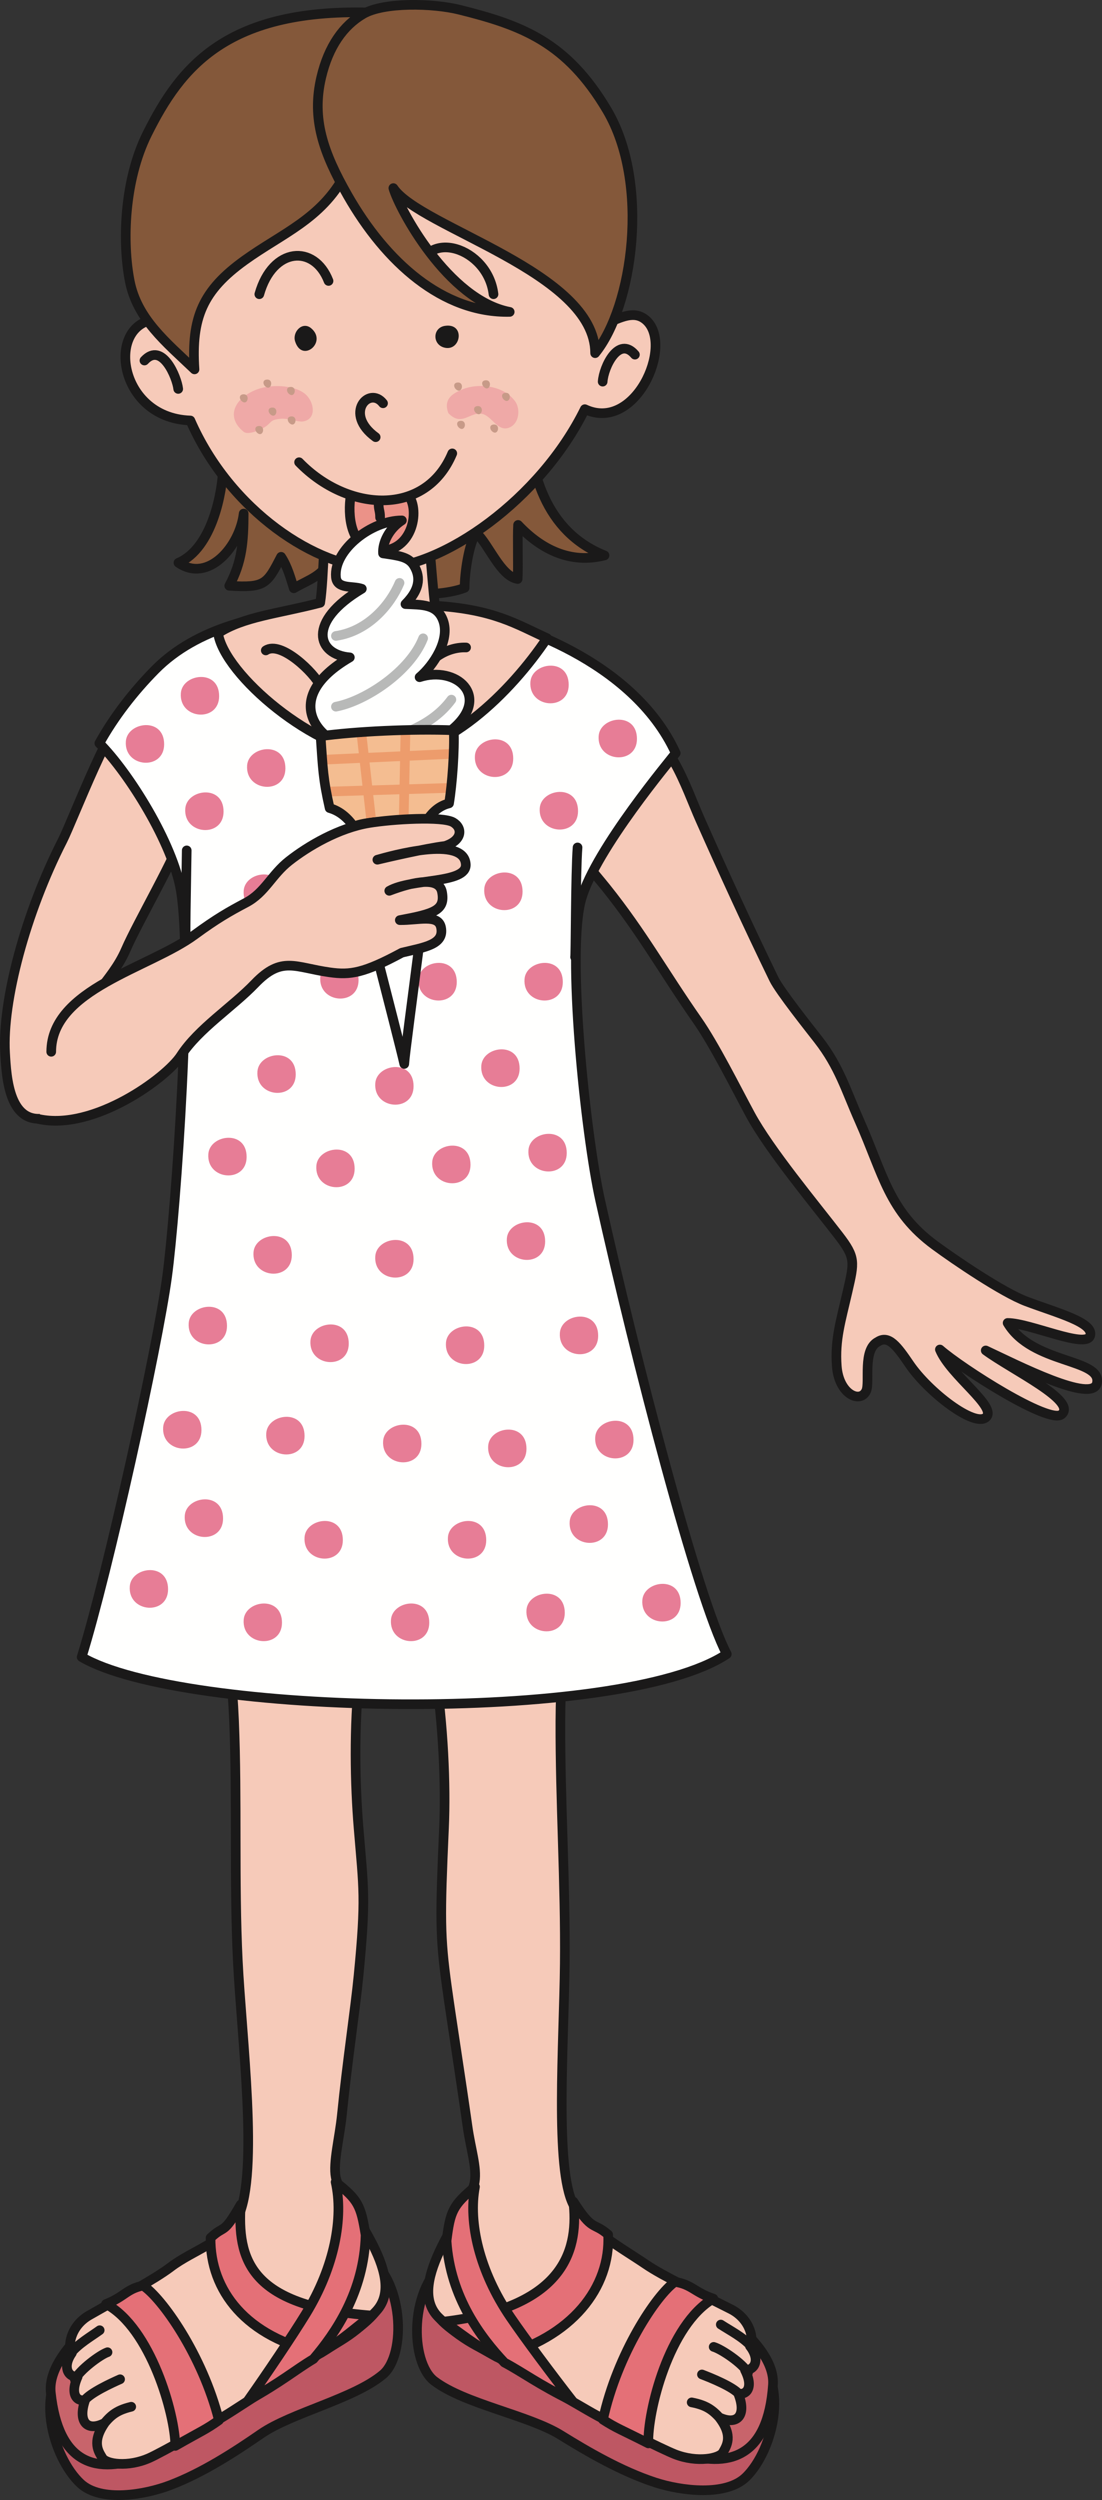 <?xml version="1.0" encoding="UTF-8"?>
<!DOCTYPE svg PUBLIC "-//W3C//DTD SVG 1.1//EN" "http://www.w3.org/Graphics/SVG/1.1/DTD/svg11.dtd">
<svg version="1.1" xmlns="http://www.w3.org/2000/svg" xmlns:xlink="http://www.w3.org/1999/xlink" x="0" y="0" width="486.316" height="1102.57" viewBox="0, 0, 486.316, 1102.57">
  <rect x="0" y="0" width="486.316" height="1102.57" fill="#333333" stroke="none"/>
  <g id="Layer_1">
    <path d="M211.801,162.409 C187.299,156.031 156.409,156.177 133.812,168.883 C118.197,177.658 98.925,186.449 98.427,206.456 C98.184,216.369 93.887,241.708 78.744,248.204 C91.938,257.309 105.826,240.937 107.533,226.495 C107.507,238.631 106.868,247.792 101.169,258.344 C117.013,259.35 117.836,257.542 124.051,245.573 C126.865,249.803 128.266,255.074 129.643,259.452 C136.787,255.359 142.607,254.028 145.887,246.258 C156.257,263.779 191.763,264.413 205.037,259.258 C205.012,252.839 206.845,239.931 210.111,234.955 C215.701,239.987 220.835,254.109 228.438,255.359 C228.743,250.408 228.316,236.432 228.63,231.511 C238.837,242.359 251.786,248.788 266.787,244.958 C240.787,234.558 232.988,207.909 232.988,180.609 C223.588,164.084 230.936,167.39 211.801,162.409" fill="#84583A" id="path2"/>
    <path d="M211.801,162.409 C187.299,156.031 156.409,156.177 133.812,168.883 C118.197,177.658 98.925,186.449 98.427,206.456 C98.184,216.369 93.887,241.708 78.744,248.204 C91.938,257.309 105.826,240.937 107.533,226.495 C107.507,238.631 106.868,247.792 101.169,258.344 C117.013,259.35 117.836,257.542 124.051,245.573 C126.865,249.803 128.266,255.074 129.643,259.452 C136.787,255.359 142.607,254.028 145.887,246.258 C156.257,263.779 191.763,264.413 205.037,259.258 C205.012,252.839 206.845,239.931 210.111,234.955 C215.701,239.987 220.835,254.109 228.438,255.359 C228.743,250.408 228.316,236.432 228.63,231.511 C238.837,242.359 251.786,248.788 266.787,244.958 C240.787,234.558 232.988,207.909 232.988,180.609 C223.588,164.084 230.936,167.39 211.801,162.409 z" fill-opacity="0" stroke="#1A1919" stroke-width="4.252" stroke-linecap="round" stroke-linejoin="round" id="path4"/>
    <path d="M33.351,481.193 C31.843,484.387 24.901,491.995 21.087,492.909 C4.04,496.997 2.868,475.429 2.238,464.309 C0.938,441.345 11.337,402.528 27.587,370.708 C32.056,361.964 50.088,314.016 59,309.609 C90.668,293.948 87.398,347.095 81.537,365.508 C77.485,378.249 60.819,406.621 55.537,418.809 C49.022,433.839 36.713,440.102 36.007,456.275 C35.692,463.435 36.657,474.201 33.351,481.193" fill="#F6CAB9" id="path6"/>
    <path d="M33.351,481.193 C31.843,484.387 24.901,491.995 21.087,492.909 C4.04,496.997 2.868,475.429 2.238,464.309 C0.938,441.345 11.337,402.528 27.587,370.708 C32.056,361.964 50.088,314.016 59,309.609 C90.668,293.948 87.398,347.095 81.537,365.508 C77.485,378.249 60.819,406.621 55.537,418.809 C49.022,433.839 36.713,440.102 36.007,456.275 C35.692,463.435 36.657,474.201 33.351,481.193" fill-opacity="0" stroke="#1A1919" stroke-width="4.252" stroke-linecap="round" stroke-linejoin="round" id="path8"/>
    <path d="M74.398,1019.198 C59.819,1028.359 46.854,1029.138 32.797,1038.999 C13.917,1052.239 23.301,1083.979 35.58,1095.328 C44.61,1103.648 63.972,1100.268 75.058,1096.048 C89.713,1090.479 103.983,1081.109 115.185,1073.388 C128.774,1064.028 156.278,1057.918 168.988,1047.208 C179.377,1038.458 178.449,1005.008 160.994,994.008 C149.584,986.818 129.475,1000.728 117.075,1003.108 C101.383,1006.128 88.155,1010.548 74.398,1019.198" fill="#BE5763" id="path10"/>
    <path d="M74.398,1019.198 C59.819,1028.359 46.854,1029.138 32.797,1038.999 C13.917,1052.239 23.301,1083.979 35.58,1095.328 C44.61,1103.648 63.972,1100.268 75.058,1096.048 C89.713,1090.479 103.983,1081.109 115.185,1073.388 C128.774,1064.028 156.278,1057.918 168.988,1047.208 C179.377,1038.458 178.449,1005.008 160.994,994.008 C149.584,986.818 129.475,1000.728 117.075,1003.108 C101.383,1006.128 88.155,1010.548 74.398,1019.198 z" fill-opacity="0" stroke="#1A1919" stroke-width="4.252" stroke-linecap="round" stroke-linejoin="round" id="path12"/>
    <path d="M64.505,1083.099 C42.517,1091.888 25.78,1086.778 22.412,1055.188 C20.468,1036.918 51.023,1014.618 67.136,1008.158 C80.4,1002.848 91.633,1000.279 105.821,998.258 C117.359,996.598 119.958,970.408 131.059,966.978 C136.422,965.328 175.559,991.908 167.261,1016.768 C163.722,1027.388 125.26,1046.378 116.662,1052.589 C107.223,1059.408 81.659,1076.229 64.505,1083.099" fill="#C8646B" id="path14"/>
    <path d="M64.505,1083.099 C42.517,1091.888 25.78,1086.778 22.412,1055.188 C20.468,1036.918 51.023,1014.618 67.136,1008.158 C80.4,1002.848 91.633,1000.279 105.821,998.258 C117.359,996.598 119.958,970.408 131.059,966.978 C136.422,965.328 175.559,991.908 167.261,1016.768 C163.722,1027.388 125.26,1046.378 116.662,1052.589 C107.223,1059.408 81.659,1076.229 64.505,1083.099 z" fill-opacity="0" stroke="#1A1919" stroke-width="4.252" stroke-linecap="round" stroke-linejoin="round" id="path16"/>
    <path d="M150.874,932.748 C149.859,942.808 146.913,953.778 148.162,960.198 C150.397,971.668 180.907,1003.348 165.987,1019.318 C153.688,1032.489 145.847,1033.989 138.326,1039.518 C125.849,1048.688 120.009,1051.999 103.038,1063.028 C92.953,1069.589 71.097,1081.698 66.12,1083.948 C56.477,1088.318 46.722,1086.678 45.178,1084.018 C43.624,1081.369 40.293,1077.109 46.249,1068.568 C38.485,1072.648 34.168,1068.158 37.647,1058.308 C34.793,1059.518 30.431,1056.768 34.276,1048.219 C29.842,1048.508 27.541,1043.658 31.726,1037.729 C29.776,1035.278 30.817,1025.999 39.409,1021.089 C53.785,1012.868 67.923,1005.448 75.413,999.768 C85.275,992.298 100.266,988.108 105.156,977.538 C114.286,957.778 106.588,898.589 104.938,864.708 C103.242,829.933 104.729,793.732 103.282,758.921 C101.88,725.131 95.68,693.139 94.583,659.095 C93.852,636.447 81.598,599.432 90.059,570.385 C97.584,544.523 116.155,556.7 121.726,575.946 C126.336,591.856 135.716,558.964 137.163,575.793 C138.575,591.988 162.919,600.154 163.438,616.409 C164.422,647.141 162.076,707.622 158.695,738.182 C156.1,761.546 156.659,787.064 158.238,806.208 C160.472,833.3 161.584,836.89 158.238,871.208 C156.77,886.281 153.241,909.068 150.874,932.748" fill="#F6CAB9" id="path18"/>
    <path d="M150.874,932.748 C149.859,942.808 146.913,953.778 148.162,960.198 C150.397,971.668 180.907,1003.348 165.987,1019.318 C153.688,1032.489 145.847,1033.989 138.326,1039.518 C125.849,1048.688 120.009,1051.999 103.038,1063.028 C92.953,1069.589 71.097,1081.698 66.12,1083.948 C56.477,1088.318 46.722,1086.678 45.178,1084.018 C43.624,1081.369 40.293,1077.109 46.249,1068.568 C38.485,1072.648 34.168,1068.158 37.647,1058.308 C34.793,1059.518 30.431,1056.768 34.276,1048.219 C29.842,1048.508 27.541,1043.658 31.726,1037.729 C29.776,1035.278 30.817,1025.999 39.409,1021.089 C53.785,1012.868 67.923,1005.448 75.413,999.768 C85.275,992.298 100.266,988.108 105.156,977.538 C114.286,957.778 106.588,898.589 104.938,864.708 C103.242,829.933 104.729,793.732 103.282,758.921 C101.88,725.131 95.68,693.139 94.583,659.095 C93.852,636.447 81.598,599.432 90.059,570.385 C97.584,544.523 116.155,556.7 121.726,575.946 C126.336,591.856 135.716,558.964 137.163,575.793 C138.575,591.988 162.919,600.154 163.438,616.409 C164.422,647.141 162.076,707.622 158.695,738.182 C156.1,761.546 156.659,787.064 158.238,806.208 C160.472,833.3 161.584,836.89 158.238,871.208 C156.77,886.281 153.241,909.068 150.874,932.748 z M44.284,1071.018 C48.276,1065.808 50.672,1063.198 57.914,1061.448 M37.236,1058.729 C39.735,1055.339 49.332,1050.948 52.998,1049.328 M33.036,1049.479 C35.164,1045.219 44.061,1038.578 47.453,1037.398 M31.325,1037.719 C34.646,1033.648 39.957,1030.599 43.994,1027.698" fill-opacity="0" stroke="#1A1919" stroke-width="4.252" stroke-linecap="round" stroke-linejoin="round" id="path20"/>
    <path d="M96.619,1067.389 C90.871,1071.528 88.815,1072.168 77.364,1078.719 C77.272,1064.849 66.547,1026.749 46.787,1016.138 C54.928,1012.948 55.822,1009.508 63.114,1008.018 C71.335,1013.359 89.302,1038.528 96.619,1067.389" fill="#E47077" id="path22"/>
    <path d="M96.619,1067.389 C90.871,1071.528 88.815,1072.168 77.364,1078.719 C77.272,1064.849 66.547,1026.749 46.787,1016.138 C54.928,1012.948 55.822,1009.508 63.114,1008.018 C71.335,1013.359 89.302,1038.528 96.619,1067.389 z" fill-opacity="0" stroke="#1A1919" stroke-width="4.252" stroke-linecap="round" stroke-linejoin="round" id="path24"/>
    <path d="M141.54,1037.769 C152.184,1031.198 156.77,1026.448 163.986,1021.229 C109.172,1017.078 104.867,995.609 106.222,972.308 C98.254,986.198 99.326,980.888 92.922,986.969 C92.668,1010.039 108.461,1030.948 141.54,1037.769" fill="#E47077" id="path26"/>
    <path d="M141.54,1037.769 C152.184,1031.198 156.77,1026.448 163.986,1021.229 C109.172,1017.078 104.867,995.609 106.222,972.308 C98.254,986.198 99.326,980.888 92.922,986.969 C92.668,1010.039 108.461,1030.948 141.54,1037.769 z" fill-opacity="0" stroke="#1A1919" stroke-width="4.252" stroke-linecap="round" stroke-linejoin="round" id="path28"/>
    <path d="M161.335,985.708 C159.253,972.628 158.014,970.119 148.107,962.359 C151.616,977.939 147.736,999.619 134.98,1020.458 C129.099,1030.068 117.816,1046.818 109.451,1058.678 C124.173,1050.509 130.145,1045.298 138.331,1040.379 C147.924,1029.089 160.69,1010.828 161.335,985.708" fill="#E47077" id="path30"/>
    <path d="M161.335,985.708 C159.253,972.628 158.014,970.119 148.107,962.359 C151.616,977.939 147.736,999.619 134.98,1020.458 C129.099,1030.068 117.816,1046.818 109.451,1058.678 C124.173,1050.509 130.145,1045.298 138.331,1040.379 C147.924,1029.089 160.69,1010.828 161.335,985.708 z" fill-opacity="0" stroke="#1A1919" stroke-width="4.252" stroke-linecap="round" stroke-linejoin="round" id="path32"/>
    <path d="M286.826,1018.018 C302.009,1026.548 315.228,1026.768 329.918,1036.008 C349.645,1048.408 341.325,1080.538 329.279,1092.388 C320.422,1101.108 300.587,1098.568 289.141,1094.839 C274.019,1089.898 259.129,1081.158 247.43,1073.928 C233.242,1065.158 205.028,1060.258 191.666,1050.108 C180.764,1041.808 180.409,1008.348 197.73,996.608 C209.065,988.928 230.068,1001.958 242.773,1003.798 C258.861,1006.138 272.485,1009.978 286.826,1018.018" fill="#BE5763" id="path34"/>
    <path d="M286.826,1018.018 C302.009,1026.548 315.228,1026.768 329.918,1036.008 C349.645,1048.408 341.325,1080.538 329.279,1092.388 C320.422,1101.108 300.587,1098.568 289.141,1094.839 C274.019,1089.898 259.129,1081.158 247.43,1073.928 C233.242,1065.158 205.028,1060.258 191.666,1050.108 C180.764,1041.808 180.409,1008.348 197.73,996.608 C209.065,988.928 230.068,1001.958 242.773,1003.798 C258.861,1006.138 272.485,1009.978 286.826,1018.018 z" fill-opacity="0" stroke="#1A1919" stroke-width="4.252" stroke-linecap="round" stroke-linejoin="round" id="path36"/>
    <path d="M299.379,1081.428 C322.088,1089.259 338.917,1083.438 341.111,1051.739 C342.385,1033.399 310.429,1012.429 293.773,1006.689 C280.076,1001.948 268.544,999.859 254.032,998.458 C242.225,997.308 238.563,971.248 227.137,968.308 C221.613,966.888 182.836,995.128 192.241,1019.609 C196.262,1030.068 236.131,1047.379 245.124,1053.208 C254.996,1059.619 281.657,1075.328 299.379,1081.428" fill="#C8646B" id="path38"/>
    <path d="M299.379,1081.428 C322.088,1089.259 338.917,1083.438 341.111,1051.739 C342.385,1033.399 310.429,1012.429 293.773,1006.689 C280.076,1001.948 268.544,999.859 254.032,998.458 C242.225,997.308 238.563,971.248 227.137,968.308 C221.613,966.888 182.836,995.128 192.241,1019.609 C196.262,1030.068 236.131,1047.379 245.124,1053.208 C254.996,1059.619 281.657,1075.328 299.379,1081.428 z" fill-opacity="0" stroke="#1A1919" stroke-width="4.252" stroke-linecap="round" stroke-linejoin="round" id="path40"/>
    <path d="M206.337,937.948 C207.759,947.958 210.492,955.799 209.476,962.268 C207.648,973.828 177.839,1006.809 193.642,1022.109 C206.667,1034.739 214.706,1035.889 222.567,1041.089 C235.613,1049.708 241.692,1052.759 259.389,1063.058 C269.901,1069.168 292.61,1080.328 297.769,1082.369 C307.747,1086.308 317.61,1084.239 319.072,1081.529 C320.544,1078.798 323.774,1074.409 317.386,1066.129 C325.44,1069.869 329.659,1065.198 325.735,1055.509 C328.68,1056.589 333.016,1053.649 328.771,1045.288 C333.301,1045.369 335.444,1040.428 330.954,1034.698 C332.849,1032.159 331.427,1022.939 322.494,1018.398 C307.544,1010.809 292.873,1004.008 285.028,998.659 C274.7,991.628 258.342,982.619 252.991,972.258 C244.815,956.429 248.857,901.56 249.238,866.008 C249.608,831.188 247.176,794.093 247.297,759.247 C247.409,725.425 252.472,693.201 252.259,659.136 C252.121,636.482 263.152,598.971 253.411,570.32 C244.748,544.807 226.325,557.771 221.405,577.247 C217.336,593.333 206.51,560.89 205.688,577.753 C204.89,593.998 194.84,601.011 194.942,617.278 C195.135,648.031 187.401,706.927 192.037,737.308 C195.582,760.541 196.801,787.013 195.938,806.208 C194.175,845.539 194.135,854.065 197.238,876.409 C199.32,891.404 202.996,914.398 206.337,937.948" fill="#F6CAB9" id="path42"/>
    <path d="M206.337,937.948 C207.759,947.958 210.492,955.799 209.476,962.268 C207.648,973.828 177.839,1006.809 193.642,1022.109 C206.667,1034.739 214.706,1035.889 222.567,1041.089 C235.613,1049.708 241.692,1052.759 259.389,1063.058 C269.901,1069.168 292.61,1080.328 297.769,1082.369 C307.747,1086.308 317.61,1084.239 319.072,1081.529 C320.544,1078.798 323.774,1074.409 317.386,1066.129 C325.44,1069.869 329.659,1065.198 325.735,1055.509 C328.68,1056.589 333.016,1053.649 328.771,1045.288 C333.301,1045.369 335.444,1040.428 330.954,1034.698 C332.849,1032.159 331.427,1022.939 322.494,1018.398 C307.544,1010.809 292.873,1004.008 285.028,998.659 C274.7,991.628 258.342,982.619 252.991,972.258 C244.815,956.429 248.857,901.56 249.238,866.008 C249.608,831.188 247.176,794.093 247.297,759.247 C247.409,725.425 252.472,693.201 252.259,659.136 C252.121,636.482 263.152,598.971 253.411,570.32 C244.748,544.807 226.325,557.771 221.405,577.247 C217.336,593.333 206.51,560.89 205.688,577.753 C204.89,593.998 194.84,601.011 194.942,617.278 C195.135,648.031 187.401,706.927 192.037,737.308 C195.582,760.541 196.801,787.013 195.938,806.208 C194.175,845.539 194.135,854.065 197.238,876.409 C199.32,891.404 202.996,914.398 206.337,937.948 z M319.483,1068.499 C315.212,1063.469 312.673,1060.958 305.239,1059.519 M326.171,1055.909 C323.494,1052.639 313.562,1048.649 309.769,1047.208 M330.081,1046.489 C327.755,1042.328 318.437,1036.068 314.944,1035.048 M331.371,1034.668 C327.826,1030.739 322.312,1027.928 318.086,1025.198" fill-opacity="0" stroke="#1A1919" stroke-width="4.252" stroke-linecap="round" stroke-linejoin="round" id="path44"/>
    <path d="M266.086,1067.129 C272.099,1071.009 274.211,1071.568 286.125,1077.619 C285.678,1063.759 295.103,1025.229 314.796,1013.769 C306.387,1010.939 305.34,1007.539 297.866,1006.369 C289.71,1012.059 272.414,1037.989 266.086,1067.129" fill="#E47077" id="path46"/>
    <path d="M266.086,1067.129 C272.099,1071.009 274.211,1071.568 286.125,1077.619 C285.678,1063.759 295.103,1025.229 314.796,1013.769 C306.387,1010.939 305.34,1007.539 297.866,1006.369 C289.71,1012.059 272.414,1037.989 266.086,1067.129 z" fill-opacity="0" stroke="#1A1919" stroke-width="4.252" stroke-linecap="round" stroke-linejoin="round" id="path48"/>
    <path d="M219.236,1039.489 C208.145,1033.379 203.295,1028.839 195.754,1023.928 C251.35,1017.409 255.138,990.088 253.026,970.958 C261.668,984.488 261.628,979.718 268.377,985.528 C269.53,1008.558 252.619,1031.239 219.236,1039.489" fill="#E47077" id="path50"/>
    <path d="M219.236,1039.489 C208.145,1033.379 203.295,1028.839 195.754,1023.928 C251.35,1017.409 255.138,990.088 253.026,970.958 C261.668,984.488 261.628,979.718 268.377,985.528 C269.53,1008.558 252.619,1031.239 219.236,1039.489 z" fill-opacity="0" stroke="#1A1919" stroke-width="4.252" stroke-linecap="round" stroke-linejoin="round" id="path52"/>
    <path d="M197.065,988.328 C198.669,975.178 199.837,972.608 209.613,964.428 C206.653,980.148 211.446,1001.638 225.233,1021.909 C231.586,1031.249 243.723,1047.499 252.691,1058.989 C237.401,1051.448 231.118,1046.518 222.598,1041.958 C212.401,1031.078 198.695,1013.398 197.065,988.328" fill="#E47077" id="path54"/>
    <path d="M197.065,988.328 C198.669,975.178 199.837,972.608 209.613,964.428 C206.653,980.148 211.446,1001.638 225.233,1021.909 C231.586,1031.249 243.723,1047.499 252.691,1058.989 C237.401,1051.448 231.118,1046.518 222.598,1041.958 C212.401,1031.078 198.695,1013.398 197.065,988.328 z" fill-opacity="0" stroke="#1A1919" stroke-width="4.252" stroke-linecap="round" stroke-linejoin="round" id="path56"/>
    <path d="M309.037,361.609 C302.314,346.486 295.611,323.614 277.837,317.409 C264.442,312.726 258.642,331.404 251.467,343.423 C240.219,362.274 256.758,378.183 267.438,391.508 C283.525,411.587 292.981,428.914 307.738,450.008 C315.314,460.84 324.759,479.812 331.137,491.609 C339.536,507.127 359.625,531.258 370.135,544.909 C377.635,554.638 377.025,556.589 374.035,569.609 C371.005,582.823 368.405,590.845 369.275,602.545 C370.195,614.992 379.725,619.11 382.275,613.372 C383.965,609.563 380.535,595.172 387.475,591.708 C392.235,588.672 396.025,593.876 401.335,601.672 C409.705,613.961 430.045,629.622 435.135,625.073 C440.225,620.522 419.465,606.568 414.775,595.172 C424.205,603.449 463.195,628.418 468.505,623.772 C475.435,617.708 446.835,604.272 435.005,595.589 C448.575,601.885 482.355,619.273 484.105,609.909 C486.125,599.062 455.505,601.672 444.665,583.461 C454.445,583.431 479.215,594.969 481.075,589.109 C482.935,583.248 466.425,579.06 452.905,573.945 C442.365,569.958 421.535,555.806 412.605,549.246 C392.255,534.305 389.825,518.102 379.235,494.208 C373.205,480.604 370.405,470.503 361.035,458.458 C357.305,453.655 344.125,437.121 341.535,431.808 C329.837,407.758 319.438,385.008 309.037,361.609" fill="#F6CAB9" id="path58"/>
    <path d="M309.037,361.609 C302.314,346.486 295.611,323.614 277.837,317.409 C264.442,312.726 258.642,331.404 251.467,343.423 C240.219,362.274 256.758,378.183 267.438,391.508 C283.525,411.587 292.981,428.914 307.738,450.008 C315.314,460.84 324.759,479.812 331.137,491.609 C339.536,507.127 359.625,531.258 370.135,544.909 C377.635,554.638 377.025,556.589 374.035,569.609 C371.005,582.823 368.405,590.845 369.275,602.545 C370.195,614.992 379.725,619.11 382.275,613.372 C383.965,609.563 380.535,595.172 387.475,591.708 C392.235,588.672 396.025,593.876 401.335,601.672 C409.705,613.961 430.045,629.622 435.135,625.073 C440.225,620.522 419.465,606.568 414.775,595.172 C424.205,603.449 463.195,628.418 468.505,623.772 C475.435,617.708 446.835,604.272 435.005,595.589 C448.575,601.885 482.355,619.273 484.105,609.909 C486.125,599.062 455.505,601.672 444.665,583.461 C454.445,583.431 479.215,594.969 481.075,589.109 C482.935,583.248 466.425,579.06 452.905,573.945 C442.365,569.958 421.535,555.806 412.605,549.246 C392.255,534.305 389.825,518.102 379.235,494.208 C373.205,480.604 370.405,470.503 361.035,458.458 C357.305,453.655 344.125,437.121 341.535,431.808 C329.837,407.758 319.438,385.008 309.037,361.609 z" fill-opacity="0" stroke="#1A1919" stroke-width="4.252" stroke-linecap="round" stroke-linejoin="round" id="path60"/>
    <path d="M298.201,332.145 C279.137,290.545 225.096,274.564 211.537,271.909 C186.416,266.988 165.631,268.049 140.037,269.308 C115.145,270.538 86.768,276.865 68.537,295.308 C58.96,304.993 50.337,316.109 43.837,327.808 C56.837,340.808 76.337,372.008 79.801,392.808 C85.356,426.152 77.637,534.508 73.738,563.109 C69.451,594.562 47.738,693.109 36.037,730.808 C80.238,756.808 273.938,760.708 320.738,729.508 C307.738,704.808 280.438,599.508 264.837,529.308 C258.317,499.967 249.887,419.108 256.601,396.272 C263.101,374.171 296.149,334.908 298.201,332.145" fill="#FFFFFE" id="path62"/>
    <path d="M298.201,332.145 C279.137,290.545 225.096,274.564 211.537,271.909 C186.416,266.988 165.631,268.049 140.037,269.308 C115.145,270.538 86.768,276.865 68.537,295.308 C58.96,304.993 50.337,316.109 43.837,327.808 C56.837,340.808 76.337,372.008 79.801,392.808 C85.356,426.152 77.637,534.508 73.738,563.109 C69.451,594.562 47.738,693.109 36.037,730.808 C80.238,756.808 273.938,760.708 320.738,729.508 C307.738,704.808 280.438,599.508 264.837,529.308 C258.317,499.967 249.887,419.108 256.601,396.272 C263.101,374.171 296.149,334.908 298.201,332.145 z" fill-opacity="0" stroke="#1A1919" stroke-width="4.252" stroke-linecap="round" stroke-linejoin="round" id="path64"/>
    <path d="M192,267.146 C190.599,258.331 188.09,212.479 184.637,206.91 C178.524,197.046 174.69,190.622 158.637,190.008 C149.06,189.643 148.339,218.188 144.337,225.109 C143.123,227.21 142.982,255.262 141.301,265.845 C122.847,270.66 107.5,271.909 96.238,279.272 C98.837,297.473 139.137,331.708 167.738,333.008 C196.337,334.309 225.587,305.059 241.401,281.445 C227.974,275.372 217.995,268.75 192,267.146" fill="#F6CAB9" id="path66"/>
    <path d="M192,267.146 C190.599,258.331 188.09,212.479 184.637,206.91 C178.524,197.046 174.69,190.622 158.637,190.008 C149.06,189.643 148.339,218.188 144.337,225.109 C143.123,227.21 142.982,255.262 141.301,265.845 C122.847,270.66 107.5,271.909 96.238,279.272 C98.837,297.473 139.137,331.708 167.738,333.008 C196.337,334.309 225.587,305.059 241.401,281.445 C227.974,275.372 217.995,268.75 192,267.146 z" fill-opacity="0" stroke="#1A1919" stroke-width="4.252" stroke-linecap="round" stroke-linejoin="round" id="path68"/>
    <path d="M255.087,357.708 C255.087,369.409 237.325,368.109 238.188,356.409 C238.827,347.765 255.087,345.546 255.087,357.708" fill="#E77D96" id="path70"/>
    <path d="M250.969,302.027 C250.969,313.728 233.201,312.427 234.069,300.728 C234.709,292.083 250.969,289.866 250.969,302.027" fill="#E77D96" id="path72"/>
    <path d="M281.087,325.859 C281.087,337.558 263.325,336.258 264.188,324.558 C264.827,315.915 281.087,313.691 281.087,325.859" fill="#E77D96" id="path74"/>
    <path d="M230.611,393.246 C230.611,404.945 212.842,403.645 213.711,391.945 C214.351,383.302 230.611,381.078 230.611,393.246" fill="#E77D96" id="path76"/>
    <path d="M124.438,394.109 C124.438,405.809 106.674,404.508 107.537,392.809 C108.177,384.165 124.438,381.947 124.438,394.109" fill="#E77D96" id="path78"/>
    <path d="M158.238,432.246 C158.238,443.945 140.474,442.645 141.337,430.945 C141.977,422.302 158.238,420.078 158.238,432.246" fill="#E77D96" id="path80"/>
    <path d="M201.575,433.115 C201.575,444.814 183.806,443.513 184.674,431.814 C185.314,423.171 201.575,420.952 201.575,433.115" fill="#E77D96" id="path82"/>
    <path d="M229.306,471.246 C229.306,482.945 211.537,481.645 212.406,469.945 C213.045,461.302 229.306,459.078 229.306,471.246" fill="#E77D96" id="path84"/>
    <path d="M250.106,508.508 C250.106,520.208 232.337,518.909 233.205,507.208 C233.846,498.566 250.106,496.346 250.106,508.508" fill="#E77D96" id="path86"/>
    <path d="M182.511,479.045 C182.511,490.746 164.743,489.445 165.611,477.746 C166.25,469.102 182.511,466.878 182.511,479.045" fill="#E77D96" id="path88"/>
    <path d="M207.637,513.708 C207.637,525.409 189.874,524.109 190.738,512.409 C191.377,503.766 207.637,501.547 207.637,513.708" fill="#E77D96" id="path90"/>
    <path d="M156.506,515.445 C156.506,527.146 138.738,525.846 139.606,514.146 C140.245,505.503 156.506,503.279 156.506,515.445" fill="#E77D96" id="path92"/>
    <path d="M130.506,473.845 C130.506,485.545 112.738,484.246 113.606,472.545 C114.245,463.902 130.506,461.678 130.506,473.845" fill="#E77D96" id="path94"/>
    <path d="M108.837,510.246 C108.837,521.945 91.075,520.646 91.938,508.945 C92.577,500.302 108.837,498.078 108.837,510.246" fill="#E77D96" id="path96"/>
    <path d="M128.774,553.581 C128.774,565.282 111.006,563.982 111.874,552.282 C112.514,543.639 128.774,541.414 128.774,553.581" fill="#E77D96" id="path98"/>
    <path d="M100.174,584.777 C100.174,596.477 82.406,595.177 83.274,583.477 C83.914,574.833 100.174,572.615 100.174,584.777" fill="#E77D96" id="path100"/>
    <path d="M134.406,633.308 C134.406,645.008 116.637,643.708 117.506,632.008 C118.146,623.366 134.406,621.146 134.406,633.308" fill="#E77D96" id="path102"/>
    <path d="M88.906,630.708 C88.906,642.409 71.137,641.109 72.006,629.409 C72.646,620.766 88.906,618.547 88.906,630.708" fill="#E77D96" id="path104"/>
    <path d="M185.974,636.782 C185.974,648.482 168.205,647.182 169.075,635.482 C169.714,626.839 185.974,624.615 185.974,636.782" fill="#E77D96" id="path106"/>
    <path d="M232.337,638.945 C232.337,650.646 214.575,649.346 215.438,637.646 C216.077,629.003 232.337,626.784 232.337,638.945" fill="#E77D96" id="path108"/>
    <path d="M279.575,635.045 C279.575,646.746 261.806,645.445 262.674,633.746 C263.314,625.102 279.575,622.883 279.575,635.045" fill="#E77D96" id="path110"/>
    <path d="M268.301,672.308 C268.301,684.008 250.537,682.708 251.401,671.008 C252.04,662.366 268.301,660.146 268.301,672.308" fill="#E77D96" id="path112"/>
    <path d="M214.575,679.247 C214.575,690.945 196.806,689.646 197.674,677.945 C198.314,669.302 214.575,667.078 214.575,679.247" fill="#E77D96" id="path114"/>
    <path d="M151.301,679.247 C151.301,690.945 133.537,689.646 134.401,677.945 C135.04,669.302 151.301,667.078 151.301,679.247" fill="#E77D96" id="path116"/>
    <path d="M98.438,669.708 C98.438,681.409 80.669,680.109 81.537,668.409 C82.177,659.766 98.438,657.547 98.438,669.708" fill="#E77D96" id="path118"/>
    <path d="M74.169,700.914 C74.169,712.615 56.401,711.315 57.269,699.615 C57.909,690.971 74.169,688.752 74.169,700.914" fill="#E77D96" id="path120"/>
    <path d="M124.438,715.646 C124.438,727.346 106.674,726.045 107.537,714.346 C108.177,705.703 124.438,703.484 124.438,715.646" fill="#E77D96" id="path122"/>
    <path d="M189.438,715.646 C189.438,727.346 171.669,726.045 172.537,714.346 C173.177,705.703 189.438,703.479 189.438,715.646" fill="#E77D96" id="path124"/>
    <path d="M249.238,711.314 C249.238,723.013 231.469,721.714 232.337,710.013 C232.977,701.371 249.238,699.152 249.238,711.314" fill="#E77D96" id="path126"/>
    <path d="M300.369,706.983 C300.369,718.682 282.601,717.383 283.469,705.682 C284.109,697.039 300.369,694.815 300.369,706.983" fill="#E77D96" id="path128"/>
    <path d="M153.906,592.577 C153.906,604.277 136.137,602.977 137.006,591.277 C137.646,582.634 153.906,580.414 153.906,592.577" fill="#E77D96" id="path130"/>
    <path d="M213.705,593.44 C213.705,605.141 195.938,603.841 196.806,592.141 C197.446,583.497 213.705,581.279 213.705,593.44" fill="#E77D96" id="path132"/>
    <path d="M263.974,589.109 C263.974,600.808 246.211,599.508 247.075,587.808 C247.714,579.165 263.974,576.941 263.974,589.109" fill="#E77D96" id="path134"/>
    <path d="M182.511,555.308 C182.511,567.008 164.743,565.708 165.611,554.008 C166.25,545.366 182.511,543.146 182.511,555.308" fill="#E77D96" id="path136"/>
    <path d="M240.575,547.508 C240.575,559.208 222.811,557.909 223.674,546.208 C224.314,537.567 240.575,535.346 240.575,547.508" fill="#E77D96" id="path138"/>
    <path d="M107.974,434.845 C107.974,446.545 90.205,445.246 91.075,433.545 C91.714,424.902 107.974,422.678 107.974,434.845" fill="#E77D96" id="path140"/>
    <path d="M248.374,433.115 C248.374,444.814 230.606,443.513 231.474,431.814 C232.114,423.171 248.374,420.952 248.374,433.115" fill="#E77D96" id="path142"/>
    <path d="M72.438,328.246 C72.438,339.945 54.674,338.645 55.537,326.945 C56.177,318.302 72.438,316.083 72.438,328.246" fill="#E77D96" id="path144"/>
    <path d="M96.705,307.013 C96.705,318.713 78.938,317.414 79.806,305.713 C80.446,297.071 96.705,294.851 96.705,307.013" fill="#E77D96" id="path146"/>
    <path d="M98.66,357.932 C98.66,369.632 80.898,368.331 81.761,356.632 C82.401,347.989 98.66,345.765 98.66,357.932" fill="#E77D96" id="path148"/>
    <path d="M176.011,351.213 C176.011,362.914 158.243,361.614 159.111,349.914 C159.75,341.271 176.011,339.051 176.011,351.213" fill="#E77D96" id="path150"/>
    <path d="M226.488,334.533 C226.488,346.233 208.724,344.932 209.587,333.233 C210.227,324.59 226.488,322.366 226.488,334.533" fill="#E77D96" id="path152"/>
    <path d="M178.174,392.383 C178.174,404.082 160.406,402.783 161.274,391.082 C161.914,382.44 178.174,380.215 178.174,392.383" fill="#E77D96" id="path154"/>
    <path d="M125.951,338.87 C125.951,350.569 108.188,349.27 109.051,337.569 C109.691,328.926 125.951,326.702 125.951,338.87" fill="#E77D96" id="path156"/>
    <path d="M117.287,286.859 C123.981,282.37 138.849,296.903 141.337,302.458 M185.537,300.508 C186.812,292.079 196.374,285.208 205.688,285.559 M254.874,373.746 C254,385.008 254.032,423.451 253.787,422.059 M82.401,375.046 C82.188,393.184 81.537,411.872 82.188,427.258" fill-opacity="0" stroke="#1A1919" stroke-width="4.252" stroke-linecap="round" stroke-linejoin="round" id="path158"/>
    <path d="M285.387,141.458 C280.015,136.411 273.748,140.219 267.188,142.758 C266.588,138.457 206.981,63.408 170.866,59.62 C111.32,53.363 73.294,80.551 78.058,134.39 C75.417,134.441 74.67,140.971 71.537,140.808 C46.188,139.508 50.717,184.328 83.999,185.445 C101.438,225.308 139.787,250.659 167.087,250.659 C195.485,250.659 238.587,220.109 258.087,180.458 C280.188,190.859 297.265,152.64 285.387,141.458" fill="#F6CAB9" id="path160"/>
    <path d="M285.387,141.458 C280.015,136.411 273.748,140.219 267.188,142.758 C266.588,138.457 206.981,63.408 170.866,59.62 C111.32,53.363 73.294,80.551 78.058,134.39 C75.417,134.441 74.67,140.971 71.537,140.808 C46.188,139.508 50.717,184.328 83.999,185.445 C101.438,225.308 139.787,250.659 167.087,250.659 C195.485,250.659 238.587,220.109 258.087,180.458 C280.188,190.859 297.265,152.64 285.387,141.458 z M114.438,129.758 C120.323,108.887 138.701,107.699 144.988,123.909 M183.988,121.308 C187.369,99.899 215.329,109.212 217.787,129.758" fill-opacity="0" stroke="#1A1919" stroke-width="4.252" stroke-linecap="round" stroke-linejoin="round" id="path162"/>
    <path d="M137.304,144.759 C144.632,150.883 133.287,160.308 130.231,150.548 C128.92,146.354 133.481,141.555 137.304,144.759" fill="#1A1919" id="path164"/>
    <path d="M196.409,143.703 C205.559,142.372 203.396,155.444 195.86,153.245 C190.742,151.747 190.914,144.505 196.409,143.703" fill="#1A1919" id="path166"/>
    <path d="M63.738,159.008 C71.537,150.559 78.098,166.423 78.647,171.531 M265.958,168.317 C266.375,161.791 273.037,147.958 280.188,156.41" fill-opacity="0" stroke="#1A1919" stroke-width="4.252" stroke-linecap="round" stroke-linejoin="round" id="path168"/>
    <path d="M107.541,190.442 C99.234,183.749 103.717,175.299 113.575,171.683 C120.622,169.099 131.164,170.109 135.238,174.284 C138.97,178.107 139.462,185.07 133.622,185.892 C131.632,186.171 127.072,184.419 123.974,184.683 C118.988,185.125 120.018,186.273 117.017,188.263 C115.016,189.589 109.512,192.027 107.541,190.442" fill="#EFA9A7" id="path170"/>
    <path d="M203.924,171.795 C211.17,168.744 222.21,169.967 227.325,176.996 C229.731,180.306 229.208,186.776 224.744,188.583 C219.657,190.65 217.035,183.363 212.694,182.52 C207.368,181.484 203.772,188.411 197.851,182.195 C195.586,176.04 199.598,173.613 203.924,171.795" fill="#EFA9A7" id="path172"/>
    <path d="M165.787,192.808 C151.488,182.41 162.974,170.058 169.037,177.859" fill-opacity="0" stroke="#1A1919" stroke-width="4.252" stroke-linecap="round" stroke-linejoin="round" id="path174"/>
    <path d="M170.926,74.122 C167.128,75.281 153.955,73.706 152.137,77.109 C141.738,96.609 124.325,103.007 107.927,114.819 C89.575,128.032 84.314,139.986 85.837,162.909 C73.325,150.964 60.508,140.717 57.238,123.909 C53.962,107.059 54.627,79.734 65.037,58.909 C79.667,29.648 100.137,3.008 166,5.609 C188.487,6.497 248.642,14.312 219.219,51.393 C207.474,66.206 188.253,68.821 170.926,74.122" fill="#84583A" id="path176"/>
    <path d="M170.926,74.122 C167.128,75.281 153.955,73.706 152.137,77.109 C141.738,96.609 124.325,103.007 107.927,114.819 C89.575,128.032 84.314,139.986 85.837,162.909 C73.325,150.964 60.508,140.717 57.238,123.909 C53.962,107.059 54.627,79.734 65.037,58.909 C79.667,29.648 100.137,3.008 166,5.609 C188.487,6.497 248.642,14.312 219.219,51.393 C207.474,66.206 188.253,68.821 170.926,74.122 z" fill-opacity="0" stroke="#1A1919" stroke-width="4.252" stroke-linecap="round" stroke-linejoin="round" id="path178"/>
    <path d="M173.587,82.958 C176.101,91.972 197.637,132.359 224.938,137.558 C195.363,138.199 170.21,115.56 153.438,86.208 C142.585,67.216 137.493,52.418 141.738,34.208 C144.967,20.366 151.61,11.235 160.252,6.177 C169.326,0.875 191.005,1.358 202.837,4.308 C230.442,11.189 250.075,18.609 267.837,48.508 C286.993,80.745 279.314,135.284 262.637,155.758 C262.637,120.008 185.201,100.422 173.587,82.958" fill="#84583A" id="path180"/>
    <path d="M173.587,82.958 C176.101,91.972 197.637,132.359 224.938,137.558 C195.363,138.199 170.21,115.56 153.438,86.208 C142.585,67.216 137.493,52.418 141.738,34.208 C144.967,20.366 151.61,11.235 160.252,6.177 C169.326,0.875 191.005,1.358 202.837,4.308 C230.442,11.189 250.075,18.609 267.837,48.508 C286.993,80.745 279.314,135.284 262.637,155.758 C262.637,120.008 185.201,100.422 173.587,82.958 z" fill-opacity="0" stroke="#1A1919" stroke-width="4.252" stroke-linecap="round" stroke-linejoin="round" id="path182"/>
    <path d="M179.438,217.508 C171.637,216.859 166.229,214.939 160.587,215.558 C155.006,216.173 155.926,211.521 154.738,218.808 C153.519,226.289 154.087,242.208 167.087,242.859 C182.368,243.621 185.938,223.745 179.438,217.508" fill="#EB9288" id="path184"/>
    <path d="M179.438,217.508 C171.637,216.859 166.229,214.939 160.587,215.558 C155.006,216.173 155.926,211.521 154.738,218.808 C153.519,226.289 154.087,242.208 167.087,242.859 C182.368,243.621 185.938,223.745 179.438,217.508 z" fill-opacity="0" stroke="#1A1919" stroke-width="4.252" stroke-linecap="round" stroke-linejoin="round" id="path186"/>
    <path d="M131.988,203.859 C153.438,225.958 187.887,227.909 199.587,199.958" fill="#F6CAB9" id="path188"/>
    <path d="M131.988,203.859 C153.438,225.958 187.887,227.909 199.587,199.958" fill-opacity="0" stroke="#1A1919" stroke-width="4.252" stroke-linecap="round" stroke-linejoin="round" id="path190"/>
    <path d="M167.087,222.058 C167.087,225.095 167.738,225.197 167.738,228.234" fill="#EB9288" id="path192"/>
    <path d="M167.087,222.058 C167.087,225.095 167.738,225.197 167.738,228.234" fill-opacity="0" stroke="#1A1919" stroke-width="4.252" stroke-linecap="round" stroke-linejoin="round" id="path194"/>
    <path d="M202.207,168.698 C205.113,168.758 203.823,174.039 201.212,171.683 C200.095,170.678 199.973,168.652 202.207,168.698" fill="#C79A88" id="path196"/>
    <path d="M214.558,167.722 C217.462,167.784 216.172,173.065 213.563,170.708 C212.446,169.703 212.324,167.677 214.558,167.722" fill="#C79A88" id="path198"/>
    <path d="M210.983,179.097 C213.887,179.159 212.598,184.44 209.988,182.083 C208.87,181.078 208.748,179.052 210.983,179.097" fill="#C79A88" id="path200"/>
    <path d="M223.332,173.247 C226.238,173.308 224.948,178.589 222.337,176.234 C221.22,175.228 221.098,173.202 223.332,173.247" fill="#C79A88" id="path202"/>
    <path d="M218.133,187.222 C221.037,187.284 219.747,192.565 217.137,190.208 C216.02,189.203 215.899,187.177 218.133,187.222" fill="#C79A88" id="path204"/>
    <path d="M203.508,185.597 C206.412,185.659 205.122,190.94 202.512,188.583 C201.395,187.578 201.274,185.552 203.508,185.597" fill="#C79A88" id="path206"/>
    <path d="M118.033,167.398 C120.938,167.458 119.648,172.74 117.037,170.383 C115.92,169.378 115.798,167.352 118.033,167.398" fill="#C79A88" id="path208"/>
    <path d="M128.433,170.648 C131.337,170.708 130.047,175.99 127.438,173.633 C126.321,172.628 126.199,170.602 128.433,170.648" fill="#C79A88" id="path210"/>
    <path d="M128.758,183.648 C131.662,183.708 130.372,188.99 127.762,186.633 C126.645,185.628 126.524,183.602 128.758,183.648" fill="#C79A88" id="path212"/>
    <path d="M114.457,187.872 C117.363,187.933 116.073,193.214 113.462,190.859 C112.345,189.853 112.223,187.827 114.457,187.872" fill="#C79A88" id="path214"/>
    <path d="M107.633,173.898 C110.537,173.958 109.247,179.24 106.637,176.883 C105.52,175.878 105.399,173.852 107.633,173.898" fill="#C79A88" id="path216"/>
    <path d="M120.308,179.747 C123.212,179.808 121.922,185.089 119.313,182.734 C118.196,181.728 118.074,179.702 120.308,179.747" fill="#C79A88" id="path218"/>
    <path d="M185.161,298.671 C201.28,293.47 216.879,306.988 199.726,321.552 C191.336,328.662 181.145,329.707 171.374,337.518 C164.362,343.124 167.957,333.242 158.644,331.429 C139.926,327.789 123.28,308.029 154.388,289.921 C139.926,288.789 135.243,274.229 159.68,259.671 C155.546,258.212 148.721,259.996 148.243,254.47 C147.218,242.511 163.844,229.511 177.362,229.511 C171.644,233.152 168.678,239.515 169.043,244.07 C175.665,245.05 180.205,245.502 182.562,249.27 C185.161,253.429 186.202,259.152 178.926,266.429 C185.872,266.785 192.891,266.251 195.562,273.711 C198.649,282.324 191.276,293.491 185.161,298.671" fill="#FFFFFE" id="path220"/>
    <path d="M185.161,298.671 C201.28,293.47 216.879,306.988 199.726,321.552 C191.336,328.662 181.145,329.707 171.374,337.518 C164.362,343.124 167.957,333.242 158.644,331.429 C139.926,327.789 123.28,308.029 154.388,289.921 C139.926,288.789 135.243,274.229 159.68,259.671 C155.546,258.212 148.721,259.996 148.243,254.47 C147.218,242.511 163.844,229.511 177.362,229.511 C171.644,233.152 168.678,239.515 169.043,244.07 C175.665,245.05 180.205,245.502 182.562,249.27 C185.161,253.429 186.202,259.152 178.926,266.429 C185.872,266.785 192.891,266.251 195.562,273.711 C198.649,282.324 191.276,293.491 185.161,298.671 z" fill-opacity="0" stroke="#1A1919" stroke-width="4.252" stroke-linecap="round" stroke-linejoin="round" id="path222"/>
    <path d="M148.243,311.671 C161.457,309.126 181.002,296.07 186.726,281.511 M148.243,280.47 C162.28,278.388 172.161,266.953 176.326,257.07 M165.926,327.789 C176.326,324.152 190.362,320.511 199.202,308.552" fill-opacity="0" stroke="#B8B9B8" stroke-width="4.252" stroke-linecap="round" stroke-linejoin="round" id="path224"/>
    <path d="M168.002,421.388 C166.87,400.466 164.879,361.939 145.471,356.388 C142.526,343.388 142.485,339.021 141.48,324.67 C156.562,322.588 181.678,321.349 200.243,322.07 C200.66,330.571 199.553,345.988 198.161,354.311 C178.926,358.988 179.545,401.39 183.079,420.871 C179.707,421.15 179.566,422.002 168.002,421.388" fill="#F4BD91" id="path226"/>
    <path d="M142.526,335.07 L199.726,332.47 M145.125,349.111 L196.603,347.552 M159.537,323.909 L165.926,380.311 M178.926,323.111 L177.879,375.629" fill-opacity="0" stroke="#ED9C6C" stroke-width="4.252" stroke-linecap="round" stroke-linejoin="round" id="path228"/>
    <path d="M168.002,421.388 C166.87,400.466 164.879,361.939 145.471,356.388 C142.526,343.388 142.485,339.021 141.48,324.67 C156.562,322.588 181.678,321.349 200.243,322.07 C200.66,330.571 199.553,345.988 198.161,354.311 C178.926,358.988 179.545,401.39 183.079,420.871 C179.707,421.15 179.566,422.002 168.002,421.388 z" fill-opacity="0" stroke="#1A1919" stroke-width="4.252" stroke-linecap="round" stroke-linejoin="round" id="path230"/>
    <path d="M152.926,367.311 C154.023,361.188 183.577,361.09 190.362,364.189 C192.215,367.214 178.844,461.358 178.403,469.229 C175.914,458.103 154.784,377.529 152.926,367.311" fill="#FFFFFE" id="path232"/>
    <path d="M152.926,367.311 C154.023,361.188 183.577,361.09 190.362,364.189 C192.215,367.214 178.844,461.358 178.403,469.229 C175.914,458.103 154.784,377.529 152.926,367.311 z" fill-opacity="0" stroke="#1A1919" stroke-width="4.252" stroke-linecap="round" stroke-linejoin="round" id="path234"/>
    <path d="M22.606,463.872 C22.631,436.186 65.8,427.025 85.874,412.303 C95.624,405.159 101.053,402.076 108.645,398.059 C116.983,393.641 119.847,385.77 127.555,379.727 C135.802,373.238 149.427,365.158 162.986,362.949 C173.391,361.243 195.318,359.964 199.95,362.65 C204.215,365.132 204.128,370.586 196.425,373.105 C187.919,374.126 170.024,378.341 166.535,379.164 C172.217,377.564 204.788,368.281 205.55,381.21 C206.043,389.899 181.637,387.258 171.785,392.879 C182.973,388.639 193.81,386.608 195.075,393.458 C196.557,401.507 191.525,402.97 176.438,405.809 C184.623,405.941 193.429,402.996 194.637,409.059 C196.13,416.645 187.264,417.773 177.362,420.154 C160.553,429.229 154.571,430.092 145.542,428.832 C130.135,426.69 124.367,421.439 112.489,433.799 C102.48,444.219 87.606,453.593 79.806,465.609 C73.479,475.359 41.455,498.758 17.188,493.559" fill="#F6CAB9" id="path236"/>
    <path d="M22.606,463.872 C22.631,436.186 65.8,427.025 85.874,412.303 C95.624,405.159 101.053,402.076 108.645,398.059 C116.983,393.641 119.847,385.77 127.555,379.727 C135.802,373.238 149.427,365.158 162.986,362.949 C173.391,361.243 195.318,359.964 199.95,362.65 C204.215,365.132 204.128,370.586 196.425,373.105 C187.919,374.126 170.024,378.341 166.535,379.164 C172.217,377.564 204.788,368.281 205.55,381.21 C206.043,389.899 181.637,387.258 171.785,392.879 C182.973,388.639 193.81,386.608 195.075,393.458 C196.557,401.507 191.525,402.97 176.438,405.809 C184.623,405.941 193.429,402.996 194.637,409.059 C196.13,416.645 187.264,417.773 177.362,420.154 C160.553,429.229 154.571,430.092 145.542,428.832 C130.135,426.69 124.367,421.439 112.489,433.799 C102.48,444.219 87.606,453.593 79.806,465.609 C73.479,475.359 41.455,498.758 17.188,493.559" fill-opacity="0" stroke="#1A1919" stroke-width="4.252" stroke-linecap="round" stroke-linejoin="round" id="path238"/>
  </g>
</svg>
